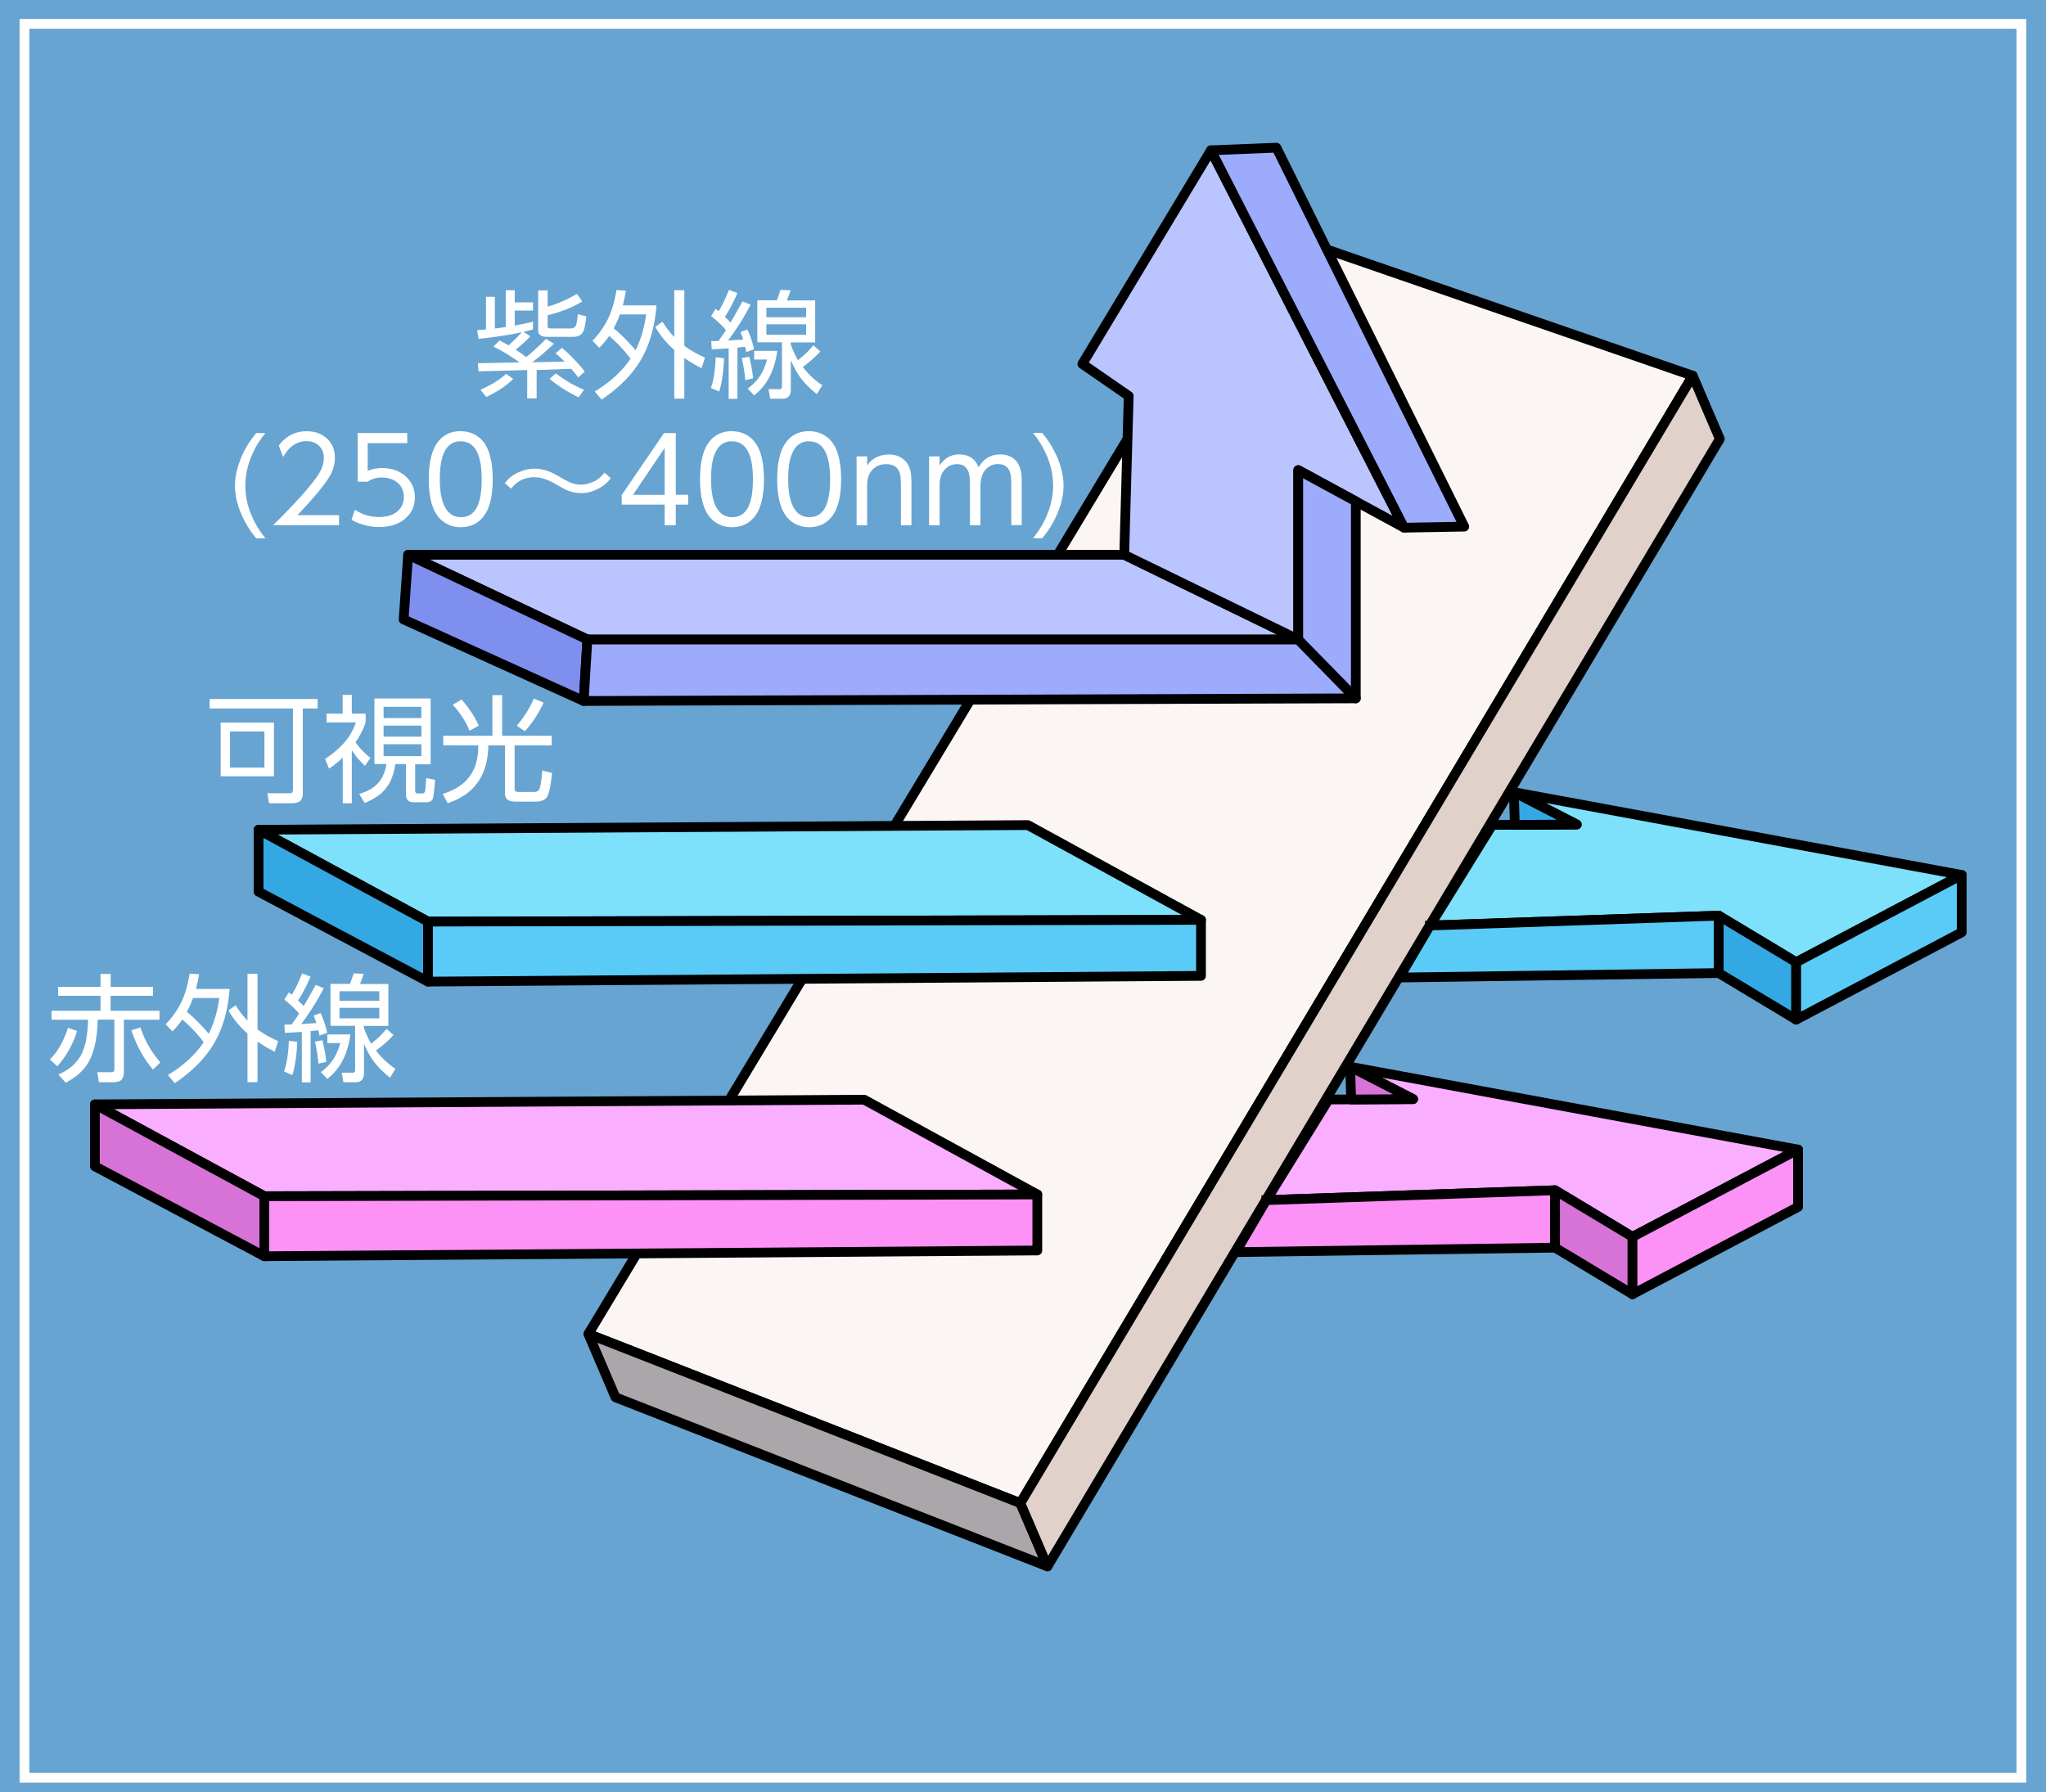 <svg xmlns="http://www.w3.org/2000/svg" id="a" viewBox="0 0 210 184"><defs><style>.d,.e,.f,.g,.j,.k,.l,.m{stroke:#000;stroke-linecap:square;stroke-linejoin:round}.d{fill:#7de1fb}.e{fill:#f9aeff}.f{fill:#9cabfc}.o{fill:#fff}.g{fill:#d773d6}.j{fill:#5acbf7}.k{fill:#fc92f6}.l{fill:#34a8e3}.m{fill:#bac4ff}</style></defs><path d="M0 0h210v184H0z" style="fill:#67a4d1"/><path d="M2.51 2.45h204.96V182.5H2.51z" style="fill:none;stroke:#fff;stroke-miterlimit:10"/><path d="m173.74 38.57-44.8-15.46-68.55 113.83 44.34 17.37 69.01-115.74z" style="fill:#fbf6f3;stroke:#000;stroke-linecap:square;stroke-linejoin:round"/><path d="m104.73 154.31-44.34-17.37 2.78 6.5 44.34 17.36-2.78-6.49z" style="stroke:#000;stroke-linecap:square;stroke-linejoin:round;fill:#aba6aa"/><path d="m104.73 154.31 69.01-115.74 2.78 6.49-69.01 115.74-2.78-6.49z" style="fill:#e0d1ca;stroke:#000;stroke-linecap:square;stroke-linejoin:round"/><path d="m106.47 122.62-79.34.18-17.39-9.43 78.96-.48 17.77 9.73z" class="e"/><path d="m27.13 122.8-17.39-9.43v6.36l17.39 9.23v-6.16z" class="g"/><path d="m27.13 122.8 79.34-.18v5.75l-79.34.59v-6.16z" class="k"/><path d="m129.98 123.2 29.63-1.01 7.95 4.78 16.99-8.96-45.97-8.5 6.46 3.32-8.67.04-6.39 10.33" class="e"/><path d="m159.61 122.19-29.64 1.01-3.14 5.34 32.78-.46v-5.89z" class="k"/><path d="m159.61 122.19 7.95 4.78v5.89l-7.95-4.78v-5.89z" class="g"/><path d="m167.56 126.97 16.99-8.96v5.89l-16.99 8.96v-5.89z" class="k"/><path d="m133.25 65.65-17.86-8.7h-73.5l18.4 8.7h72.96z" class="m"/><path d="m60.29 65.65-18.4-8.7-.46 6.64 18.48 8.37.38-6.31z" style="fill:#7f8fee;stroke:#000;stroke-linecap:square;stroke-linejoin:round"/><path d="M60.29 65.65h72.96l5.91 6.04-79.25.27.38-6.31z" class="f"/><path d="m115.39 56.95.46-16.3-4.76-3.29 13.2-21.93 19.83 38.74-10.87-5.91v17.39l-17.86-8.7z" class="m"/><path d="M133.25 48.26v17.39l5.91 6.04V51.47l-5.91-3.21zM144.12 54.17l-19.83-38.74 6.72-.27 19.28 38.9-6.17.11z" class="f"/><path d="m138.58 109.51.1 3.36 6.36-.04-6.46-3.32z" class="g"/><path d="m123.27 94.43-79.34.18-17.39-9.43 78.96-.48 17.77 9.73z" class="d"/><path d="m43.93 94.61-17.39-9.43v6.36l17.39 9.23v-6.16z" class="l"/><path d="m43.93 94.61 79.34-.18v5.75l-79.34.59v-6.16z" class="j"/><path d="M146.78 95.01 176.41 94l7.95 4.78 16.99-8.96-45.97-8.5 6.46 3.32-8.67.04-6.39 10.33" class="d"/><path d="m176.41 94-29.64 1.01-3.14 5.34 32.78-.46V94z" class="j"/><path d="m176.41 94 7.95 4.78v5.89l-7.95-4.78V94z" class="l"/><path d="m184.36 98.78 16.99-8.96v5.89l-16.99 8.96v-5.89z" class="j"/><path d="m155.38 81.32.1 3.36 6.36-.04-6.46-3.32z" class="l"/><path d="M31.08 72.74v8.67c0 .41-.11.7-.33.86-.19.13-.46.19-.83.19h-2.3l-.18-1.03h2.26c.13.01.23-.02.28-.07.06-.06.09-.17.09-.35v-8.28h-8.55v-.97H32.6v.97h-1.52Zm-2.96 1.44v5.51h-5.47v-5.51h5.47Zm-.98.91h-3.53v3.7h3.53v-3.7ZM36.11 77v5.46h-.93v-4.69c-.43.42-.9.8-1.41 1.13l-.4-.99c.87-.58 1.58-1.2 2.12-1.86.43-.51.77-1.14 1.04-1.89h-3.01v-.9h1.65v-1.93h.94v1.93h1.42v.88c-.22.69-.57 1.37-1.04 2.06.42.59.93 1.13 1.53 1.6l-.56.82c-.43-.42-.72-.74-.9-.96-.1-.13-.25-.35-.46-.66Zm8.09-5.27v6.73h-1.59v2.6c0 .19.03.3.09.35.04.03.12.04.23.04h.43c.15 0 .24-.1.28-.29.03-.19.06-.62.1-1.29l.92.19c-.01.09-.04.37-.07.83-.07.6-.12.93-.13 1-.07.32-.33.47-.79.47h-1.11c-.33 0-.56-.06-.68-.19-.14-.14-.21-.35-.21-.64v-3.09h-1.1c-.14 1.03-.46 1.86-.96 2.48-.48.62-1.21 1.12-2.18 1.51l-.56-.93c.88-.25 1.56-.65 2.03-1.22.38-.47.64-1.08.77-1.85h-1.24V71.7h5.78Zm-.95.83h-3.88v1.15h3.88v-1.15Zm0 1.93h-3.88v1.13h3.88v-1.13Zm0 1.91h-3.88v1.22h3.88V76.4ZM45.51 75.53h5.03v-4.17h1v4.17h5.09v.98h-3.81v4.46c0 .22.12.33.37.33h1.62c.31 0 .5-.12.58-.36.12-.38.21-.99.26-1.84l1.01.24c-.13 1.27-.29 2.07-.49 2.43-.2.34-.59.52-1.18.52h-1.94c-.46 0-.78-.06-.94-.19-.19-.14-.28-.38-.28-.7v-4.89h-1.71c-.04 3.07-1.43 5.05-4.17 5.94l-.52-.95c2-.61 3.18-1.79 3.53-3.56.09-.42.13-.89.13-1.43H45.5v-.98Zm.97-3.19.89-.53c.32.35.65.77.99 1.28.34.51.6.98.78 1.41l-.95.52c-.33-.86-.9-1.75-1.71-2.67Zm8.31-.63 1 .42c-.48 1.06-1.11 2.04-1.91 2.93l-.84-.56c.76-.89 1.34-1.82 1.75-2.79ZM5.87 109.46l-.75-.71c.77-.73 1.39-1.81 1.86-3.24l.93.33c-.18.6-.43 1.2-.75 1.79a8.51 8.51 0 0 1-1.29 1.83Zm9.83-8.15v.91h-4.35v1.54h5.02v.92h-3.66v5.35c0 .4-.09.69-.28.85-.16.15-.46.22-.88.22h-1.39l-.18-1.03h1.41c.23.02.35-.09.35-.3v-5.1h-1.71c-.05 2.06-.42 3.6-1.1 4.62-.52.77-1.25 1.38-2.2 1.85l-.74-.84c1.04-.43 1.79-1.07 2.28-1.91.48-.83.73-2.07.77-3.71H5.29v-.92h5.03v-1.54H5.97v-.91h4.35v-1.33h1.04v1.33h4.35Zm0 8.49c-.94-1.11-1.68-2.45-2.22-4.03l.93-.3c.26.74.54 1.37.84 1.89.31.55.71 1.12 1.21 1.7l-.76.74ZM20.91 107c-.61-.83-1.34-1.61-2.2-2.34-.29.43-.62.83-1.01 1.21l-.7-.72c.73-.75 1.29-1.57 1.69-2.45.34-.75.6-1.67.77-2.75l.97.06c-.09.56-.19 1.06-.32 1.51h3.46c-.17 2.17-.69 4-1.55 5.5-.89 1.55-2.25 2.94-4.08 4.17l-.71-.83c1.55-.93 2.78-2.05 3.68-3.36Zm.52-.89c.53-1.06.89-2.28 1.08-3.66h-2.69c-.16.43-.37.91-.64 1.43.64.5 1.39 1.25 2.24 2.23Zm5-.44c.59.44 1.29.84 2.12 1.21l-.35 1.08c-.63-.31-1.22-.65-1.77-1.04v4.17H25.4v-4.99c-.83-.74-1.48-1.53-1.95-2.37l.74-.54c.34.57.75 1.1 1.21 1.58v-4.81h1.03v5.72ZM30.51 106.94c-.06 1.41-.23 2.55-.5 3.42l-.86-.36c.27-.7.44-1.76.5-3.16l.87.11Zm.66-3.66c.3-.5.71-1.23 1.23-2.17l.83.33c-.65 1.27-1.42 2.49-2.31 3.68h.12l.71-.05.72-.04c-.08-.25-.17-.51-.28-.77l.71-.27c.31.67.54 1.35.68 2.04l-.79.28c-.04-.2-.08-.38-.12-.54l-.79.08v5.26h-.9v-5.18c-.72.05-1.3.08-1.74.1l-.05-.85h.28c.12 0 .28 0 .47-.01.3-.43.56-.8.76-1.12-.43-.5-.94-.97-1.52-1.44l.47-.74c.09.07.17.14.26.22l.04.03c.32-.51.68-1.24 1.06-2.19l.87.32c-.46 1.05-.89 1.87-1.29 2.45.25.23.44.43.58.59Zm1.93 3.51c.22.95.35 1.69.38 2.22l-.8.18c-.04-.61-.16-1.37-.35-2.27l.77-.13Zm2.87-.6c-.29 2.06-1.08 3.58-2.38 4.56l-.66-.69c.54-.39.96-.83 1.28-1.32.3-.46.53-1.01.71-1.66H33.6v-.89h2.38Zm2.14.95c.37-.32.6-.51.69-.59.22-.2.51-.51.88-.93l.71.63a11.8 11.8 0 0 1-1.8 1.59 8.24 8.24 0 0 0 2 1.88l-.56.91c-.57-.46-1.03-.89-1.38-1.31-.5-.59-.94-1.32-1.29-2.19v3.01c0 .64-.29.96-.87.96h-1.24l-.18-.98h1.01c.13.02.23 0 .29-.05.05-.04.08-.12.08-.26v-4.5h-2.53V101h2c.12-.3.25-.66.38-1.08l1.03.05c-.09.3-.22.65-.38 1.04h2.91v4.31h-2.51v.19c.22.62.47 1.17.76 1.65Zm.82-5.38h-4.08v.98h4.08v-.98Zm0 1.7h-4.08v1.08h4.08v-1.08ZM53.99 36.67c.6-.47 1.28-1.1 2.05-1.88l.81.49c-.76.74-1.5 1.38-2.23 1.91l3.33-.07c-.33-.34-.64-.62-.93-.85l.65-.56c.36.28.78.68 1.28 1.2.46.48.82.89 1.07 1.24l-.66.6c-.21-.27-.46-.57-.73-.89l-3.55.13v2.9h-.97v-2.9l-5 .13-.06-.83 4.21-.09.03-.02c-.24-.18-.62-.43-1.12-.75-.62-.39-1.13-.67-1.54-.84l.64-.63c.29.13.6.3.93.49.55-.48 1-.93 1.35-1.35-.42.1-.96.21-1.61.31-1.07.18-2.01.3-2.83.37l-.13-.9c.4-.02.7-.04.9-.06v-3.35h.91v3.25c.48-.05.85-.11 1.12-.15v-3.78h.92v1.25h1.88v.84h-1.88v1.54c.76-.14 1.38-.27 1.88-.4v.8c-.39.11-.71.19-.98.25l.71.45c-.34.37-.84.83-1.51 1.38.39.25.75.5 1.07.76Zm-4.08 4.08-.6-.74c1.05-.45 1.93-1 2.64-1.63l.73.52c-.71.7-1.63 1.32-2.77 1.85Zm5.35-10.94h.95v1.67c1.04-.3 2.04-.74 3.01-1.31l.54.77c-.97.61-2.15 1.08-3.55 1.42v1.09c0 .11.02.19.06.22s.15.05.33.05h1.95c.29 0 .49-.12.58-.36.05-.14.12-.51.18-1.11l.87.23c-.1.88-.22 1.44-.38 1.66-.2.29-.53.44-1 .44h-2.66c-.6 0-.9-.22-.9-.66V29.8ZM59.95 40l-.56.79c-1.11-.54-2.11-1.17-2.98-1.9l.64-.56c.95.72 1.91 1.28 2.89 1.68ZM64.72 36.83c-.61-.83-1.34-1.61-2.2-2.34-.29.43-.62.83-1.01 1.21l-.7-.72c.73-.75 1.29-1.57 1.69-2.45.34-.75.6-1.67.77-2.75l.97.06c-.09.56-.19 1.06-.32 1.51h3.46c-.17 2.17-.69 4-1.55 5.5-.89 1.55-2.25 2.94-4.08 4.17l-.71-.83c1.55-.93 2.78-2.05 3.68-3.36Zm.52-.89c.53-1.06.89-2.28 1.08-3.66h-2.69c-.16.43-.37.91-.64 1.43.64.5 1.39 1.25 2.24 2.23Zm5-.44c.59.44 1.29.84 2.12 1.21l-.35 1.08c-.63-.31-1.22-.65-1.77-1.04v4.17h-1.03v-4.99c-.83-.74-1.48-1.53-1.95-2.37l.74-.54c.34.57.75 1.1 1.21 1.58v-4.81h1.03v5.72ZM74.32 36.77c-.06 1.41-.23 2.55-.5 3.42l-.86-.36c.27-.7.44-1.76.5-3.16l.87.11Zm.66-3.66c.3-.5.71-1.23 1.23-2.17l.83.33c-.65 1.27-1.42 2.49-2.31 3.68h.12l.71-.05.72-.04c-.08-.25-.17-.51-.28-.77l.71-.27c.31.67.54 1.35.68 2.04l-.79.28c-.04-.2-.08-.38-.12-.54l-.79.08v5.26h-.9v-5.18c-.72.05-1.3.08-1.74.1l-.05-.85h.28c.12 0 .28 0 .47-.01.3-.43.56-.8.76-1.12-.43-.5-.94-.97-1.52-1.44l.47-.74c.09.07.17.14.26.22l.04.03c.32-.51.68-1.24 1.06-2.19l.87.32c-.46 1.05-.89 1.87-1.29 2.45.25.23.44.43.58.59Zm1.93 3.51c.22.95.35 1.69.38 2.22l-.8.18c-.04-.61-.16-1.37-.35-2.27l.77-.13Zm2.87-.6c-.29 2.06-1.08 3.58-2.38 4.56l-.66-.69c.54-.39.96-.83 1.28-1.32.3-.46.53-1.01.71-1.66h-1.32v-.89h2.38Zm2.14.95c.37-.32.6-.51.69-.59.22-.2.51-.51.88-.93l.71.63a11.8 11.8 0 0 1-1.8 1.59 8.24 8.24 0 0 0 2 1.88l-.56.91c-.57-.46-1.03-.89-1.38-1.31-.5-.59-.94-1.32-1.29-2.19v3.01c0 .64-.29.96-.87.96h-1.24l-.18-.98h1.01c.13.02.23 0 .29-.05.05-.04.08-.12.08-.26v-4.5h-2.53v-4.31h2c.12-.3.25-.66.38-1.08l1.03.05c-.09.3-.22.65-.38 1.04h2.91v4.31h-2.51v.19c.22.62.47 1.17.76 1.65Zm.82-5.38h-4.08v.98h4.08v-.98Zm0 1.7h-4.08v1.08h4.08v-1.08ZM26.29 44.46h.95c-.47.58-.86 1.17-1.15 1.76-.61 1.23-.91 2.44-.91 3.64 0 1.41.4 2.79 1.2 4.17.23.39.52.8.87 1.23h-.95c-.45-.54-.82-1.07-1.11-1.62-.71-1.3-1.07-2.56-1.07-3.78 0-.86.19-1.78.58-2.75.37-.94.9-1.82 1.6-2.65ZM28.62 45.74c.73-.98 1.68-1.47 2.85-1.47.95 0 1.71.31 2.27.94.42.46.63 1.06.63 1.8 0 .65-.17 1.27-.52 1.86-.55.94-1.67 2.28-3.33 4.01h4.28v1.03h-6.77c1.39-1.36 2.51-2.54 3.37-3.54.62-.73 1.06-1.3 1.31-1.71.36-.57.53-1.12.53-1.65 0-.56-.19-1-.58-1.32-.32-.27-.72-.4-1.2-.4-.99 0-1.79.54-2.4 1.63l-.45-1.2ZM41.8 44.46v1.03h-4.06v2.85c.46-.19.95-.29 1.47-.29.95 0 1.72.26 2.34.77.68.58 1.03 1.32 1.03 2.23s-.32 1.6-.97 2.17c-.67.59-1.56.88-2.69.88-1.02 0-1.97-.25-2.84-.74l.35-1.04c.71.5 1.54.75 2.47.75.84 0 1.48-.2 1.93-.61.41-.38.62-.86.62-1.45s-.22-1.11-.67-1.48c-.42-.34-.96-.51-1.61-.51-.54 0-1.02.14-1.43.43h-1.03v-5h5.1ZM47.29 44.27c.64 0 1.22.17 1.72.52 1.04.7 1.56 2.18 1.56 4.42 0 1.64-.28 2.86-.84 3.67-.57.82-1.39 1.24-2.47 1.24-.62 0-1.18-.17-1.69-.52-1.04-.71-1.56-2.18-1.56-4.41 0-1.64.28-2.87.84-3.69.57-.82 1.38-1.24 2.44-1.24Zm0 1.03c-1.43 0-2.15 1.29-2.15 3.86s.73 3.93 2.18 3.93 2.12-1.3 2.12-3.89-.72-3.89-2.15-3.89ZM51.81 49.6c.23-.28.44-.49.62-.64.27-.22.61-.41 1-.56.5-.2.99-.29 1.48-.29.45 0 .91.09 1.38.27.35.13.76.34 1.24.62.57.34.99.54 1.25.62.3.09.58.13.84.13.42 0 .86-.11 1.33-.32.36-.16.72-.46 1.11-.91l.63.58c-.27.34-.56.62-.88.83-.7.46-1.42.69-2.17.69-.45 0-.91-.09-1.38-.27-.19-.07-.64-.31-1.37-.73-.73-.42-1.41-.63-2.03-.63-1 0-1.8.39-2.4 1.18l-.64-.57ZM69.35 53.92h-1.13V51.8h-4.41v-.98l4.34-6.36h1.21v6.33h1.28v1.01h-1.28v2.12Zm-4.38-3.12h3.25v-4.81l-3.25 4.81ZM75.13 44.27c.64 0 1.22.17 1.72.52 1.04.7 1.56 2.18 1.56 4.42 0 1.64-.28 2.86-.84 3.67-.57.82-1.39 1.24-2.47 1.24-.62 0-1.18-.17-1.69-.52-1.04-.71-1.56-2.18-1.56-4.41 0-1.64.28-2.87.84-3.69.57-.82 1.38-1.24 2.44-1.24Zm0 1.03c-1.43 0-2.15 1.29-2.15 3.86s.73 3.93 2.18 3.93 2.12-1.3 2.12-3.89-.72-3.89-2.15-3.89ZM83.05 44.27c.64 0 1.22.17 1.72.52 1.04.7 1.56 2.18 1.56 4.42 0 1.64-.28 2.86-.84 3.67-.57.82-1.39 1.24-2.47 1.24-.62 0-1.18-.17-1.69-.52-1.04-.71-1.56-2.18-1.56-4.41 0-1.64.28-2.87.84-3.69.57-.82 1.38-1.24 2.44-1.24Zm0 1.03c-1.43 0-2.15 1.29-2.15 3.86s.73 3.93 2.18 3.93 2.12-1.3 2.12-3.89-.72-3.89-2.15-3.89ZM89 53.92h-1.08v-7.07H89v.94c.16-.24.34-.44.56-.6.47-.36 1.03-.53 1.66-.53s1.11.17 1.52.5c.45.37.71.9.77 1.58.03.29.04.69.04 1.2v3.98h-1.08v-3.98c0-.57-.03-.98-.08-1.22-.15-.71-.63-1.07-1.45-1.07-.73 0-1.29.31-1.65.92-.2.33-.29.79-.29 1.38v3.98ZM100.64 53.92h-1.08v-4.08c0-.63-.05-1.09-.15-1.38-.2-.54-.59-.81-1.17-.81-.52 0-.95.19-1.29.57-.34.38-.51.9-.51 1.56v4.14h-1.08v-7.07h1.08v.94c.5-.76 1.18-1.14 2.02-1.14.97 0 1.63.44 1.99 1.32.5-.88 1.24-1.32 2.22-1.32.71 0 1.26.24 1.66.71.3.36.48.89.53 1.59 0 .17.01.43.01.78v4.18h-1.07v-4.07c0-.69-.05-1.17-.16-1.43-.21-.51-.61-.77-1.21-.77-.47 0-.87.17-1.21.51-.39.39-.59 1.01-.59 1.84v3.92ZM106.98 44.46c.45.54.82 1.08 1.11 1.62.71 1.3 1.07 2.56 1.07 3.78 0 .87-.19 1.78-.58 2.74-.38.93-.91 1.82-1.6 2.65h-.95c.47-.58.86-1.16 1.15-1.76.61-1.22.91-2.44.91-3.64 0-1.41-.4-2.8-1.2-4.17-.23-.39-.52-.81-.87-1.24h.95Z" class="o"/></svg>